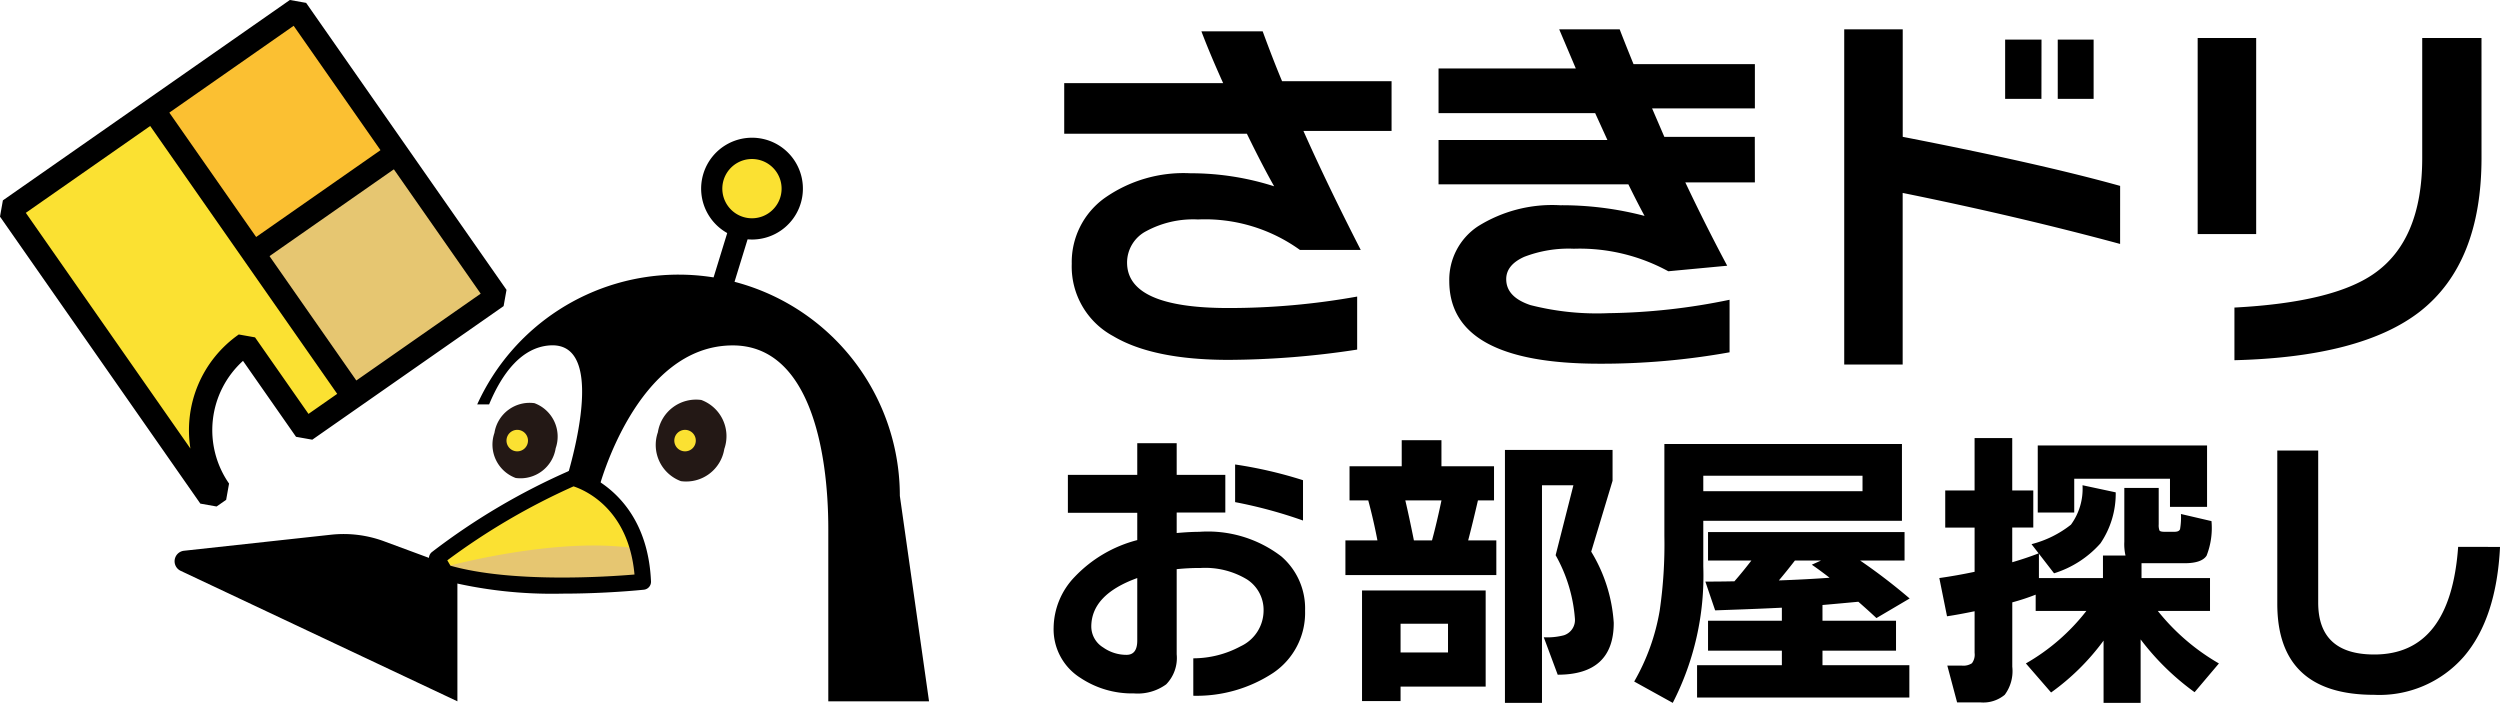 <svg xmlns="http://www.w3.org/2000/svg" xmlns:xlink="http://www.w3.org/1999/xlink" width="160.287" height="46.029" viewBox="0 0 160.287 46.029">
  <defs>
    <clipPath id="clip-path">
      <rect id="長方形_138" data-name="長方形 138" width="160.287" height="46.029" fill="none"/>
    </clipPath>
  </defs>
  <g id="グループ_221" data-name="グループ 221" transform="translate(273.289 -18.971)">
    <g id="グループ_220" data-name="グループ 220" transform="translate(-273.289 18.97)">
      <g id="グループ_100" data-name="グループ 100" transform="translate(0 0)" clip-path="url(#clip-path)">
        <path id="パス_37" data-name="パス 37" d="M30.89,49.749V41.227l-4.7-1.738a7.481,7.481,0,0,0-3.41-.421l-9.416,1.027a.678.678,0,0,0-.216,1.288Z" transform="translate(-1.564 -4.783)"/>
        <path id="パス_38" data-name="パス 38" d="M47.783,20.069A14.18,14.18,0,0,0,34.87,28.387h.763c.836-2.007,2.089-3.657,3.889-3.78,4.07-.278.892,9.14.892,9.14h2.262s2.38-9.14,8.577-9.14c4.885,0,6.126,6.61,6.126,11.775V47.426h6.459L61.966,34.252A14.183,14.183,0,0,0,47.783,20.069" transform="translate(-4.273 -2.46)"/>
        <path id="パス_39" data-name="パス 39" d="M40.042,32.344a2.282,2.282,0,0,1-2.564,1.906,2.282,2.282,0,0,1-1.362-2.89,2.282,2.282,0,0,1,2.564-1.906,2.282,2.282,0,0,1,1.362,2.89" transform="translate(-4.415 -3.604)" fill="#231815"/>
        <path id="パス_40" data-name="パス 40" d="M38.388,32.1a.689.689,0,1,0-.689.689.688.688,0,0,0,.689-.689" transform="translate(-4.536 -3.85)" fill="#fbe132"/>
        <path id="パス_41" data-name="パス 41" d="M52.316,32.357a2.476,2.476,0,0,1-2.782,2.068,2.476,2.476,0,0,1-1.477-3.137A2.477,2.477,0,0,1,50.84,29.22a2.476,2.476,0,0,1,1.477,3.137" transform="translate(-5.877 -3.575)" fill="#231815"/>
        <path id="パス_42" data-name="パス 42" d="M50.649,32.1a.689.689,0,1,0-.689.689.688.688,0,0,0,.689-.689" transform="translate(-6.038 -3.85)" fill="#fbe132"/>
        <path id="パス_43" data-name="パス 43" d="M32.46,40.985c4.766,1.437,12.688.6,12.688.6-.246-5.643-4.486-6.659-4.486-6.659a42.526,42.526,0,0,0-8.727,5.151Z" transform="translate(-3.914 -4.28)" fill="#fbe132"/>
        <rect id="長方形_133" data-name="長方形 133" width="4.454" height="1.366" transform="matrix(0.294, -0.956, 0.956, 0.294, 45.496, 18.617)"/>
        <path id="パス_44" data-name="パス 44" d="M57.058,14.183a2.58,2.58,0,1,0-3.225,1.708,2.58,2.58,0,0,0,3.225-1.708" transform="translate(-6.374 -1.329)" fill="#fbe132"/>
        <path id="パス_45" data-name="パス 45" d="M54.494,16.592a3.265,3.265,0,0,1-2.882-1.737,3.263,3.263,0,0,1,3.843-4.646,3.264,3.264,0,0,1-.962,6.383m0-5.162a1.9,1.9,0,1,0,.56.085,1.891,1.891,0,0,0-.56-.085" transform="translate(-6.279 -1.234)"/>
        <rect id="長方形_134" data-name="長方形 134" width="11.221" height="11.221" transform="translate(9.813 7.037) rotate(-34.924)" fill="#fbc032"/>
        <rect id="長方形_135" data-name="長方形 135" width="11.221" height="11.221" transform="translate(16.237 16.237) rotate(-34.924)" fill="#e6c671"/>
        <path id="パス_46" data-name="パス 46" d="M19.68,28.562l3.067-2.141L9.9,8.02.7,14.445l12.848,18.4.613-.428a6.733,6.733,0,0,1,1.665-9.375Z" transform="translate(-0.086 -0.983)" fill="#fbe132"/>
        <path id="パス_47" data-name="パス 47" d="M32.289,19.627,20.022,28.192l-1.042-.185-3.4-4.869a5.994,5.994,0,0,0-.894,7.867L14.5,32.047l-.613.428-1.042-.185L0,13.89l.185-1.042L18.585,0l1.042.185,12.848,18.4Zm-12.51,6.911,11.04-7.709L18.828,1.655,1.655,13.647,12.209,28.761a7.487,7.487,0,0,1,3.1-7.315l1.042.185Z" transform="translate(0 0)"/>
        <rect id="長方形_136" data-name="長方形 136" width="1.496" height="22.442" transform="translate(9.201 7.465) rotate(-34.92)"/>
        <rect id="長方形_137" data-name="長方形 137" width="11.221" height="1.496" transform="translate(15.809 15.624) rotate(-34.924)"/>
        <path id="パス_48" data-name="パス 48" d="M32.324,41.273c4.589,2.115,12.871.913,12.871.913a19.653,19.653,0,0,0-.316-2.108c-5.143-.877-12.555,1.194-12.555,1.194" transform="translate(-3.961 -4.886)" fill="#e6c671"/>
        <path id="パス_49" data-name="パス 49" d="M39.9,42.27a28.341,28.341,0,0,1-7.662-.866.513.513,0,0,1-.3-.235l-.526-.911a.512.512,0,0,1,.129-.66,42.513,42.513,0,0,1,8.846-5.222.509.509,0,0,1,.315-.025c.047.011,4.62,1.176,4.879,7.135a.512.512,0,0,1-.457.532c-.174.018-2.429.252-5.228.252m-7.173-1.791c3.949,1.118,10.043.713,11.8.565-.382-4.235-3.2-5.42-3.909-5.652a42.89,42.89,0,0,0-8.093,4.742Z" transform="translate(-3.842 -4.208)"/>
      </g>
    </g>
    <path id="パス_441" data-name="パス 441" d="M-15.212-9.526h-5.652q1.546,3.473,3.675,7.63h-3.9a10.415,10.415,0,0,0-6.54-1.952A6.331,6.331,0,0,0-30.94-3.1,2.272,2.272,0,0,0-32.17-1.085q0,2.915,6.489,2.915a46.52,46.52,0,0,0,8.263-.735v3.4a55.58,55.58,0,0,1-8.238.659q-4.841,0-7.4-1.521a5.066,5.066,0,0,1-2.661-4.639A5.061,5.061,0,0,1-33.64-5.2a8.785,8.785,0,0,1,5.526-1.61,17.506,17.506,0,0,1,5.374.836q-.76-1.343-1.749-3.371H-36.2v-3.244h10.19q-.836-1.85-1.394-3.32h3.929q.659,1.8,1.242,3.194h7.021Zm23.294,3.3H3.621Q4.939-3.442,6.307-.882L2.531-.527A11.864,11.864,0,0,0-3.527-1.972a7.913,7.913,0,0,0-3.181.52q-1.153.52-1.153,1.432,0,1.141,1.546,1.66a17.164,17.164,0,0,0,4.993.52A40.323,40.323,0,0,0,6.459,1.3V4.669A46.4,46.4,0,0,1-1.88,5.4q-9.632,0-9.632-5.3a4.111,4.111,0,0,1,1.825-3.5A8.957,8.957,0,0,1-4.415-4.76a20.925,20.925,0,0,1,5.424.684Q.554-4.913-.029-6.1H-12.2V-8.943H-1.373l-.786-1.724H-12.2v-2.864h8.8L-4.465-16.04H-.587q.279.735.887,2.231H8.082v2.839H1.491l.786,1.825h5.8ZM29.8-11.579H27.5v-3.8H29.8Zm-3.346,0H24.127v-3.8h2.332Zm5.044,9.3q-6.565-1.774-13.941-3.27v11H13.81V-16.04h3.751v6.894Q26.408-7.422,31.5-6ZM54.67-7.8q0,6.768-3.954,9.86Q46.964,4.973,38.828,5.176V1.8q6.286-.33,8.922-2.155Q50.868-2.5,50.868-7.777v-7.706h3.8ZM40.222-2.91H36.471V-15.482h3.751Z" transform="translate(-168.857 36.89)"/>
    <path id="パス_442" data-name="パス 442" d="M-20.747-7.075A29.754,29.754,0,0,0-25.1-8.254v-2.414a27.618,27.618,0,0,1,4.353,1.008Zm.133,5.779A4.646,4.646,0,0,1-22.667,2.7,8.924,8.924,0,0,1-27.781,4.16v-2.4A6.425,6.425,0,0,0-24.739.985a2.531,2.531,0,0,0,1.464-2.262A2.325,2.325,0,0,0-24.34-3.3a5.182,5.182,0,0,0-2.966-.732,14.389,14.389,0,0,0-1.54.076V1.5a2.423,2.423,0,0,1-.675,1.93,3.106,3.106,0,0,1-2.063.58,5.968,5.968,0,0,1-3.422-.989,3.68,3.68,0,0,1-1.73-3.232,4.779,4.779,0,0,1,1.35-3.251A8.447,8.447,0,0,1-31.374-5.82V-7.569h-4.448V-10h4.448v-2.034h2.528V-10h3.118v2.414h-3.118v1.312q.855-.076,1.445-.076a7.736,7.736,0,0,1,5.266,1.578A4.4,4.4,0,0,1-20.614-1.3ZM-31.374.624V-3.387q-2.947,1.065-2.947,3.118a1.579,1.579,0,0,0,.76,1.331,2.577,2.577,0,0,0,1.5.475Q-31.374,1.537-31.374.624ZM-.824-.516q0,3.327-3.593,3.327l-.893-2.4A4.251,4.251,0,0,0-4.018.282,1.029,1.029,0,0,0-3.315-.8,9.752,9.752,0,0,0-4.55-4.851L-3.41-9.337H-5.425V4.616H-7.8V-11.6H-.9v1.977L-2.269-5.079A9.978,9.978,0,0,1-.824-.516ZM-13.637-5.8h1.16q.3-1.1.608-2.566h-2.319Q-13.941-7.322-13.637-5.8Zm5.285,2.224h-9.676V-5.8h2.053q-.247-1.293-.589-2.566h-1.2v-2.186h3.346v-1.673h2.547v1.673H-8.5v2.186H-9.531q-.342,1.483-.627,2.566h1.806Zm-.684,7.148h-5.456V4.5h-2.471V-2.589h7.927Zm-2.414-2.186V-.459h-3.042V1.385ZM17.654-7.056H4.917v2.928A17.847,17.847,0,0,1,2.959,4.616L.487,3.248A13.652,13.652,0,0,0,2.122-1.3a29.415,29.415,0,0,0,.3-4.791V-11.98H17.654Zm-2.528-1.9v-.989H4.917v.989ZM10.791-4.509q-.513.665-1.027,1.274,1.654-.057,3.251-.171-.665-.513-1.141-.836l.589-.266Zm7.338,8.783H4.518V2.2H9.955V1.27H5.221V-.65H9.955v-.836q-1.54.076-3.213.133l-1.065.038L5.05-3.159q.913,0,1.863-.019Q7.445-3.786,8-4.509H5.221V-6.334h12.6v1.825H14.973a37.1,37.1,0,0,1,3.175,2.433L16.019-.821q-.57-.532-1.16-1.046-1.2.114-2.3.209V-.65h4.715V1.27H12.559V2.2h5.57ZM37.216-7.95H34.839V-9.756H28.7v2.167H26.361v-4.3H37.216ZM26.228-2.322a13.889,13.889,0,0,1-1.5.494V2.3a2.541,2.541,0,0,1-.485,1.8,2.152,2.152,0,0,1-1.568.485H21.19l-.627-2.357h.932a1,1,0,0,0,.646-.152.912.912,0,0,0,.171-.665V-1.258q-1.008.209-1.768.323l-.494-2.452q1.084-.152,2.262-.4V-6.619H20.429V-9h1.882V-12.36h2.414V-9h1.35v2.376h-1.35v2.224q.913-.266,1.692-.57l-.456-.589A6.785,6.785,0,0,0,28.49-6.809a3.9,3.9,0,0,0,.741-2.528l2.129.456a5.675,5.675,0,0,1-.979,3.27,6.579,6.579,0,0,1-2.975,1.92l-.97-1.255v1.559h4.106V-4.832h1.445a3.268,3.268,0,0,1-.076-.874v-3.46h2.205v2.338a.981.981,0,0,0,.048.39q.048.086.333.086h.627q.3,0,.361-.171a4.526,4.526,0,0,0,.057-.97l1.958.456a4.862,4.862,0,0,1-.314,2.215q-.314.485-1.416.485H33.014v.951h4.391v2.11H34.06a13.853,13.853,0,0,0,3.916,3.365L36.417,3.932A16.311,16.311,0,0,1,32.957.548V4.616H30.581V.624a14.984,14.984,0,0,1-3.365,3.327L25.6,2.088a13.2,13.2,0,0,0,3.878-3.365H26.228ZM56-5.383q-.228,4.6-2.329,7.043A7.187,7.187,0,0,1,47.919,4.1q-6.2,0-6.2-5.836v-9.828h2.623v9.752q0,3.327,3.593,3.327,4.886,0,5.38-6.9Z" transform="translate(-169 59.419)"/>
  </g>
</svg>

